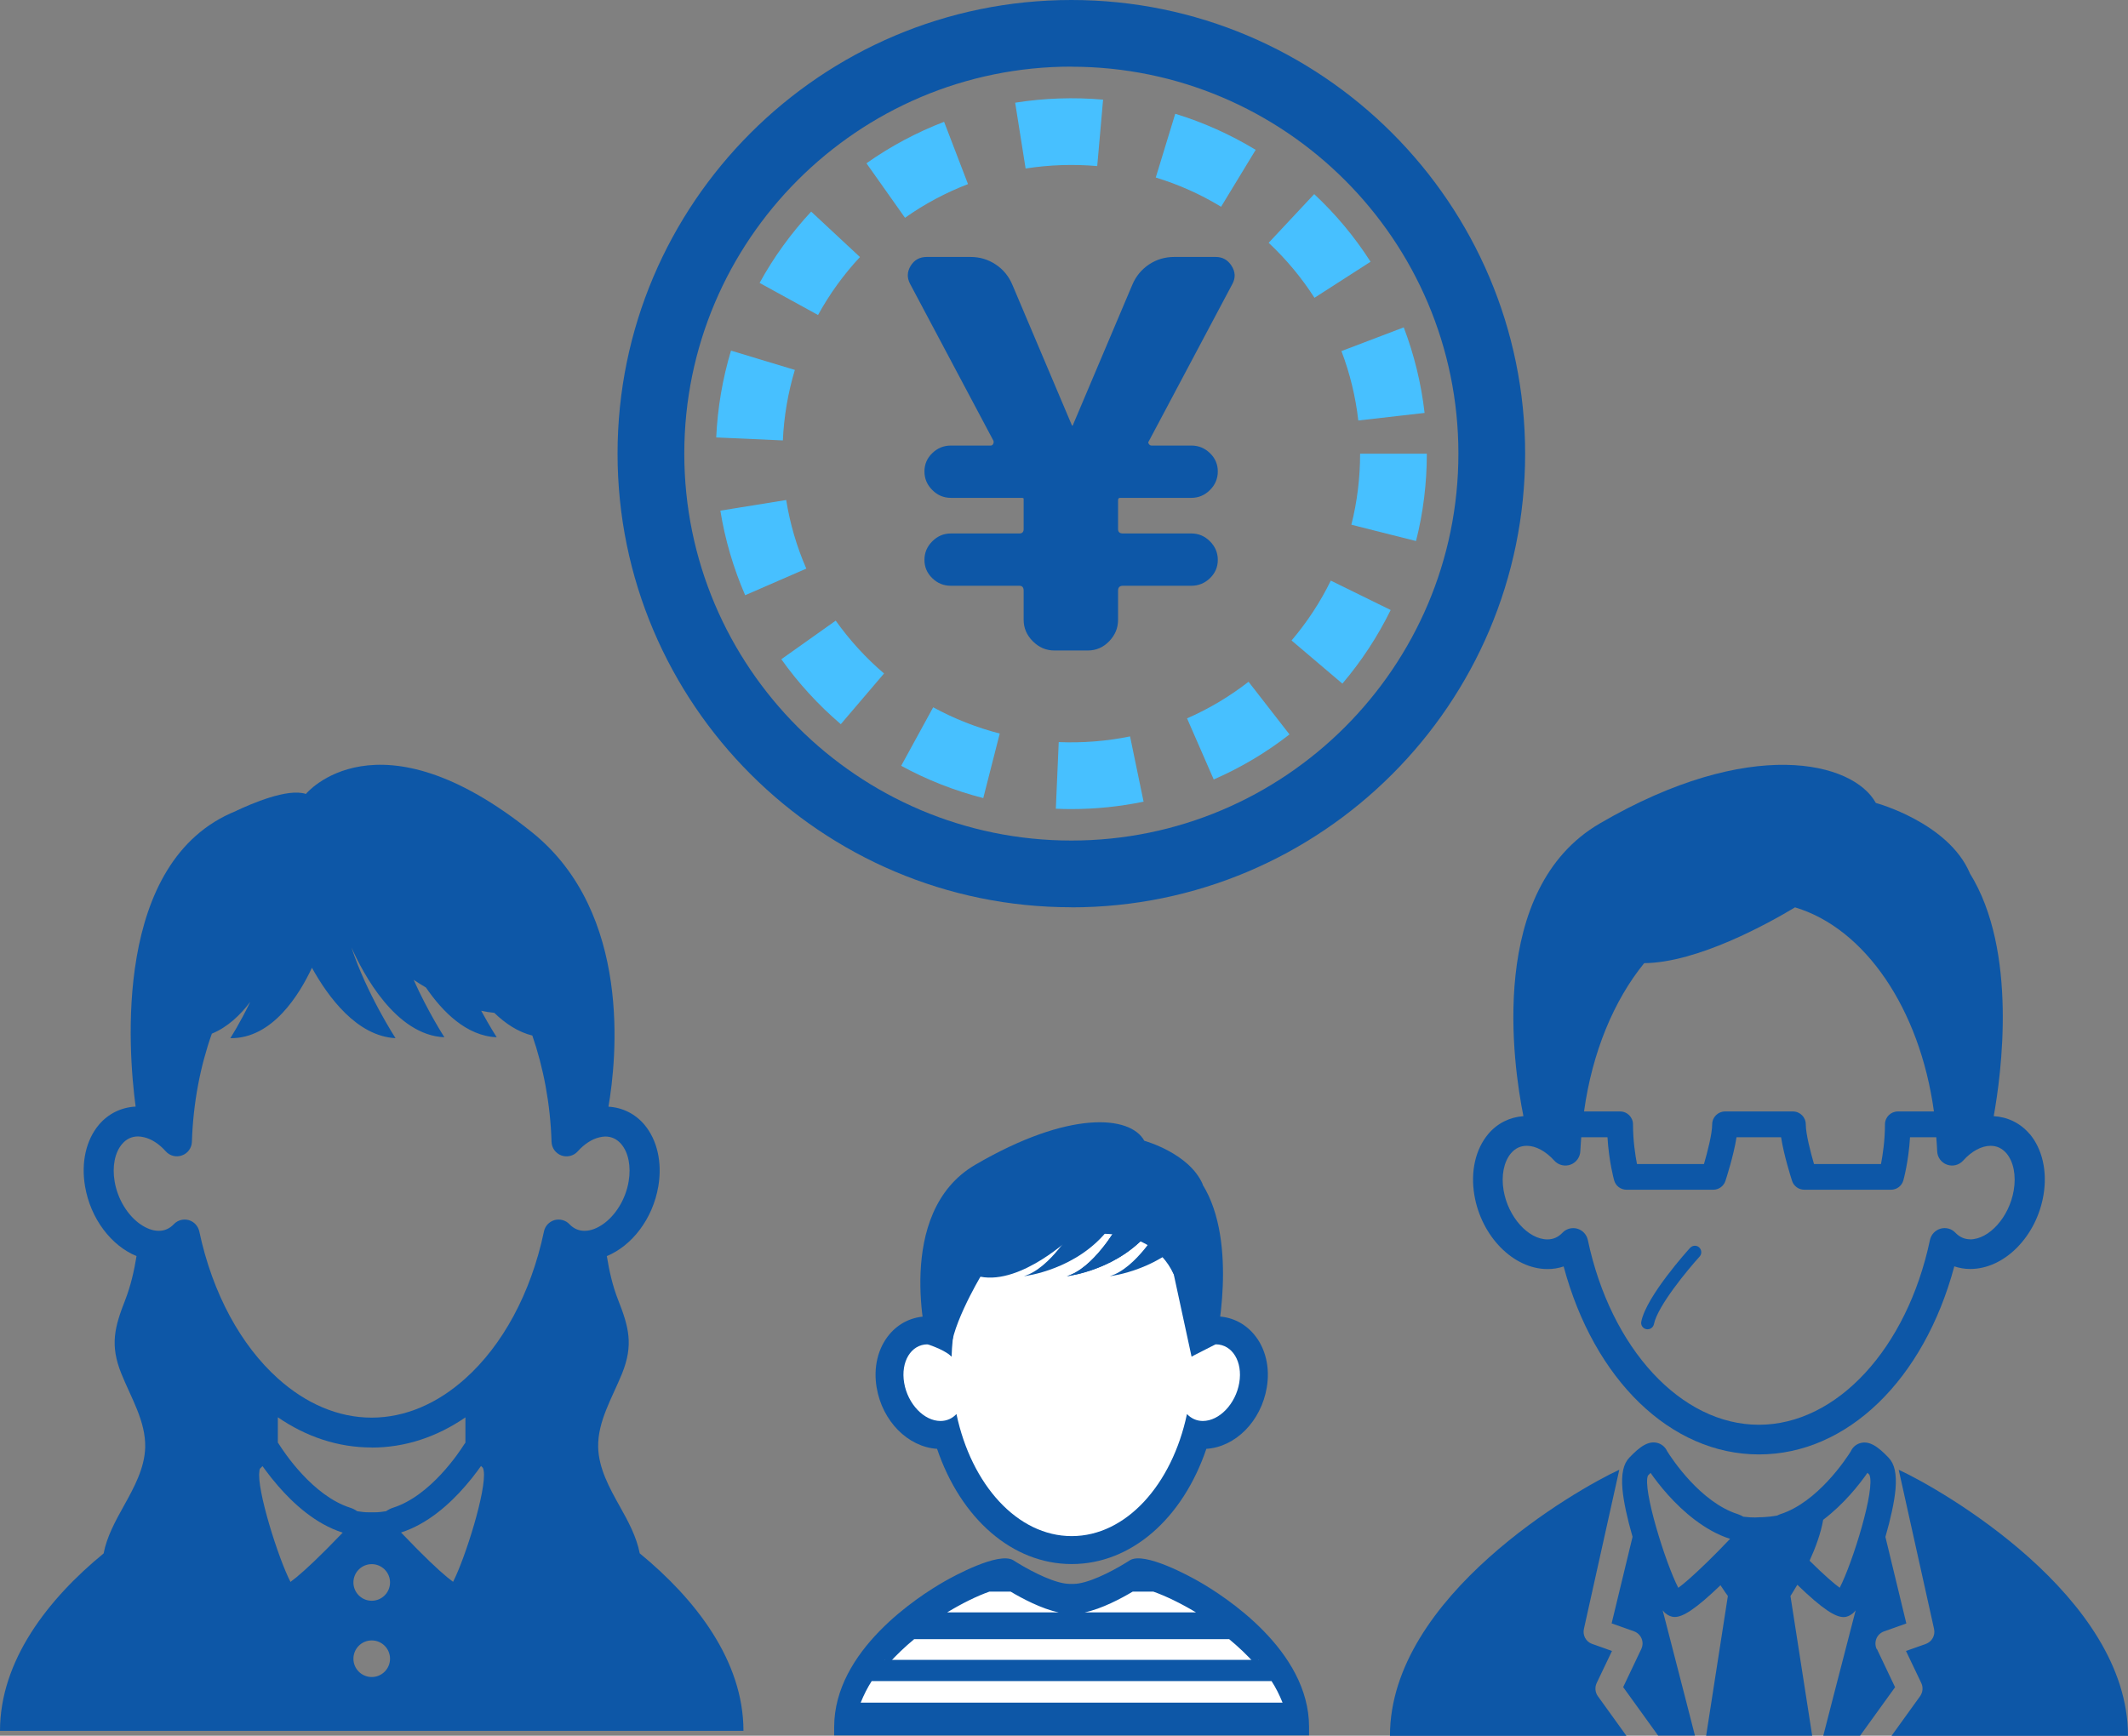 <?xml version="1.0" encoding="UTF-8"?><svg id="_イヤー_2" xmlns="http://www.w3.org/2000/svg" viewBox="0 0 235.97 192.52"><rect x="0" y="0" width="235.97" height="192.52" fill="#808080" stroke="none"/><defs><style>.cls-1{fill:#fff;}.cls-2{fill:#0d57a7;}.cls-3{fill:#47c0ff;}</style></defs><g id="_イヤー_6"><g><g><g><path class="cls-2" d="M225.07,125.79c-1.03-1.22-2.44-1.9-3.99-1.99,.84-4.66,2.7-18.34-2.65-26.94,0-.02-.01-.04-.02-.06-2.39-5.54-10.31-7.72-10.4-7.74h0c-2.51-4.57-13.93-7.46-30.62,2.28-12.47,7.28-9.61,26.74-8.46,32.46-1.51,.11-2.89,.78-3.9,1.98-1.42,1.69-1.98,4.16-1.54,6.78,.78,4.6,4.34,8.2,8.11,8.2h.03c.61,0,1.2-.1,1.76-.29,3.37,12.57,11.87,20.85,21.66,20.85s18.29-8.29,21.66-20.86c.56,.19,1.15,.29,1.75,.29h.03c3.77,0,7.33-3.59,8.11-8.2,.44-2.62-.12-5.09-1.53-6.78Zm-6.58,11.67h-.01c-.64,0-1.19-.25-1.65-.73-.42-.45-1.06-.62-1.65-.45-.59,.17-1.04,.65-1.17,1.25-2.55,12.07-10.35,20.5-18.97,20.5s-16.42-8.43-18.97-20.5c-.13-.6-.58-1.08-1.17-1.25-.15-.04-.3-.06-.45-.06-.45,0-.88,.18-1.2,.52-.46,.48-1.01,.73-1.65,.73h-.01c-2.13,0-4.36-2.49-4.86-5.44-.28-1.64,.03-3.17,.81-4.1,.47-.56,1.06-.84,1.76-.84h.01c1,0,2.1,.6,3.04,1.64,.45,.5,1.16,.68,1.8,.45,.63-.23,1.06-.82,1.09-1.5,.02-.52,.07-1.03,.1-1.54h2.91c.16,2.68,.71,4.68,.74,4.78,.17,.62,.73,1.04,1.37,1.04h9.62c.62,0,1.16-.4,1.35-.98,.11-.34,.91-2.81,1.23-4.84h4.94c.32,2.03,1.11,4.5,1.22,4.84,.19,.59,.74,.98,1.35,.98h9.62c.64,0,1.2-.42,1.37-1.04,.03-.1,.58-2.1,.74-4.78h2.91c.04,.51,.08,1.02,.1,1.54,.02,.68,.45,1.27,1.09,1.5,.63,.23,1.34,.05,1.79-.45,.93-1.04,2.04-1.64,3.04-1.64h.01c.7,0,1.29,.29,1.76,.84,.78,.93,1.08,2.46,.8,4.1-.5,2.96-2.72,5.44-4.86,5.44Zm-19.45-36.82c7.74,2.31,13.84,11.22,15.41,22.64h-4c-.79,0-1.43,.64-1.43,1.43h0c0,1.8-.25,3.4-.44,4.4h-7.43c-.39-1.34-.91-3.35-.91-4.4h0c0-.79-.64-1.43-1.43-1.43h-7.52c-.79,0-1.43,.64-1.43,1.43h0c0,1.05-.52,3.05-.91,4.4h-7.43c-.19-.99-.44-2.59-.44-4.4h0c0-.79-.64-1.43-1.43-1.43h-4c.91-6.58,3.31-12.32,6.67-16.45,5.9-.05,13.74-4.39,16.73-6.19Z"/><path class="cls-2" d="M187.41,138.41c-.2,.22-4.85,5.35-5.41,8.18-.08,.39,.17,.76,.56,.84,.05,0,.09,.01,.14,.01,.33,0,.63-.23,.7-.57,.41-2.03,3.8-6.1,5.07-7.5,.26-.29,.24-.74-.05-1.01-.29-.27-.74-.24-1.01,.05Z"/></g><g><path class="cls-2" d="M210.54,163.01h0l3.92,17.65c.17,.71-.22,1.43-.91,1.68l-2.2,.78,1.7,3.56c.22,.47,.17,1.02-.13,1.45l-3.17,4.4h26.22c0-15.49-20.75-27.36-25.43-29.51Z"/><path class="cls-2" d="M208.1,182.91c-.17-.36-.18-.79-.03-1.16s.46-.66,.84-.8l2.48-.88-2.32-9.6c.57-1.98,1-3.91,1.12-5.3,.14-1.68-.1-2.79-.76-3.48-1.16-1.22-2.16-1.96-3.23-1.6-.44,.15-.79,.48-.97,.89-.5,.8-3.69,5.67-7.85,6.98-.11,.03-.21,.1-.31,.14-1.18,.21-2.02,.19-2.02,.19,0,0-.59,.08-1.73-.06-.19-.11-.39-.21-.6-.28-4.16-1.31-7.35-6.18-7.85-6.98-.18-.41-.53-.74-.97-.89-1.07-.36-2.07,.38-3.23,1.6-.66,.69-.9,1.8-.76,3.48,.12,1.39,.55,3.33,1.12,5.3l-2.32,9.6,2.48,.88c.38,.14,.68,.42,.84,.8s.14,.79-.03,1.16l-2.01,4.23,3.88,5.38h4.08s-1.71-6.68-3.58-13.9c.12,.15,.23,.27,.33,.35,.3,.23,.61,.39,1.01,.39,.88,0,2.24-.8,5.07-3.52,.47,.73,.82,1.19,.82,1.19l-2.41,15.5h11.76l-2.41-15.5s.31-.47,.76-1.24c2.87,2.77,4.24,3.58,5.13,3.58,.4,0,.71-.17,1.01-.4,.1-.08,.21-.2,.33-.35-1.88,7.23-3.59,13.91-3.59,13.91h4.08l3.88-5.38-2.01-4.23Zm-22-6.8c-1.42-2.73-4-11.03-3.36-12.45,.1-.11,.2-.21,.29-.29,.89,1.28,2.62,3.48,4.93,5.22,1.17,.88,2.47,1.65,3.91,2.1h-.03c-.97,1.02-1.79,1.85-2.52,2.56-1.56,1.52-2.6,2.42-3.21,2.86Zm14.56-3c.64-1.4,1.24-3,1.51-4.54,2.3-1.74,4.03-3.94,4.91-5.21,.07,.06,.14,.13,.21,.21,.71,1.51-1.87,9.81-3.29,12.54-.63-.46-1.71-1.39-3.34-3Z"/><path class="cls-2" d="M177.05,186.68l1.7-3.56-2.2-.78c-.69-.24-1.08-.97-.91-1.68l3.92-17.64h0c-4.68,2.15-25.43,14.01-25.43,29.51h26.22l-3.17-4.4c-.3-.42-.35-.98-.13-1.45Z"/></g></g><g><g><path class="cls-2" d="M118.84,173.48c-6.57,0-12.29-5.02-14.93-12.78-3.23-.21-6.07-3.06-6.7-6.8-.38-2.23,.14-4.37,1.41-5.89,1.07-1.28,2.58-1.99,4.23-2,.01,0,.03,0,.04,0,1.77-9.7,8.25-16.78,15.95-16.78s14.18,7.09,15.95,16.78h.04c1.65,0,3.16,.72,4.23,2,1.27,1.51,1.79,3.66,1.41,5.89-.63,3.75-3.48,6.6-6.7,6.8-2.64,7.77-8.36,12.78-14.93,12.78Zm-12.78-19.74c.28,0,.56,.04,.84,.12,1.11,.31,1.95,1.22,2.19,2.34,1.38,6.52,5.38,11.08,9.75,11.08s8.37-4.56,9.75-11.08c.24-1.13,1.08-2.03,2.19-2.34,.96-.27,1.98-.06,2.75,.54,.29-.23,.71-.77,.84-1.53,.01-.09,.02-.17,.03-.24-.85,.88-2.14,1.19-3.3,.77-1.19-.43-2-1.55-2.04-2.81-.27-8.35-4.85-15.14-10.22-15.14s-9.95,6.79-10.22,15.14c-.04,1.27-.85,2.38-2.04,2.81-1.15,.42-2.45,.12-3.3-.77,0,.08,.01,.16,.03,.24,.13,.77,.55,1.3,.84,1.53,.55-.43,1.22-.66,1.91-.66Z"/><path class="cls-1" d="M134.82,149.11c-.96,0-1.91,.52-2.66,1.36-.33-10.09-6.15-18.14-13.32-18.14s-12.99,8.05-13.32,18.14c-.75-.84-1.7-1.37-2.66-1.36-1.83,0-3,1.92-2.6,4.27,.4,2.35,2.21,4.24,4.04,4.23,.7,0,1.31-.29,1.76-.77,1.65,7.83,6.75,13.54,12.78,13.54s11.13-5.71,12.78-13.54c.46,.48,1.06,.77,1.76,.77,1.83,0,3.64-1.89,4.04-4.23,.4-2.35-.77-4.26-2.6-4.27Z"/></g><path class="cls-2" d="M133.36,131.38v-.04c-1.5-3.44-6.42-4.79-6.47-4.81h0c-1.56-2.84-8.38-3.39-18.74,2.66-9.12,5.32-5.3,19.91-5.3,19.91,2.09,.7,2.66,1.36,2.66,1.36-.56-2.51,3.21-8.85,3.21-8.85,4.57,.88,10.1-4.42,10.1-4.42,0,0,8.45-2.14,11.34,4.17l1.97,9.11,2.66-1.36s2.61-11.22-1.44-17.73Z"/><path class="cls-2" d="M119.05,136.17s-2.56,4.5-5.51,5.38c0,0,5.97-.66,9.51-5.38"/><path class="cls-2" d="M123.81,136.17s-2.56,4.5-5.51,5.38c0,0,5.97-.66,9.51-5.38"/><path class="cls-2" d="M123.81,136.17s-2.56,4.5-5.51,5.38c0,0,5.97-.66,9.51-5.38"/><path class="cls-2" d="M128.57,136.17s-2.56,4.5-5.51,5.38c0,0,5.97-.66,9.51-5.38"/><g><path class="cls-2" d="M125.79,173.85c-.12,.07-.25,.16-.39,.25-1.09,.68-4.27,2.52-6.35,2.52h-.43c-2.08,0-5.26-1.84-6.35-2.52-.13-.09-.27-.17-.39-.25-1.7-1-18.45,6.86-18.45,17.7h50.81c0-10.84-16.75-18.7-18.45-17.7Z"/><path class="cls-2" d="M145.17,192.48h-52.67v-.93c0-8.51,9.37-14.51,12.24-16.15,.98-.56,5.98-3.31,7.61-2.35,.14,.08,.28,.17,.43,.27,1.84,1.13,4.35,2.36,5.84,2.36h.43c1.48,0,4-1.23,5.86-2.38,.12-.08,.27-.17,.4-.25h0c1.63-.96,6.63,1.79,7.61,2.35,2.87,1.64,12.24,7.64,12.24,16.15v.93Zm-50.76-1.86h48.86c-.42-4.37-3.72-8-6.52-10.33-4.47-3.72-9.51-5.7-10.55-5.6-.09,.06-.18,.12-.28,.18-1.32,.81-4.57,2.67-6.86,2.67h-.43c-2.29,0-5.55-1.86-6.84-2.66-.12-.08-.21-.14-.3-.2-1.06-.11-6.08,1.87-10.55,5.6-2.8,2.33-6.1,5.96-6.52,10.33Zm17-15.97h0Z"/></g><g><g><path class="cls-1" d="M139.59,184.11c-.93-1.06-1.98-2.03-3.08-2.92h-35.37c-1.09,.89-2.14,1.86-3.07,2.92"/><path class="cls-2" d="M139.13,184.52c-.81-.92-1.77-1.83-2.83-2.71h-34.93c-1.06,.88-2.01,1.79-2.83,2.71l-.93-.82c.9-1.02,1.96-2.03,3.14-2.99l.17-.14h35.81l.17,.14c1.19,.96,2.25,1.97,3.15,2.99l-.93,.82Z"/></g><g><path class="cls-1" d="M127.95,176.24h-2.44c-1.46,.87-4.36,2.43-6.46,2.43h-.43c-2.09,0-4.97-1.55-6.46-2.43h-2.5c-1.49,.52-3.56,1.53-5.71,2.92h29.74c-2.16-1.39-4.25-2.4-5.75-2.92Z"/><path class="cls-2" d="M134.75,179.46h-31.84l.88-.57c1.97-1.28,4.08-2.35,5.78-2.95l.1-.02h2.58l.07,.04c1.49,.89,4.3,2.39,6.3,2.39h.43c2,0,4.81-1.5,6.3-2.39l.07-.04,2.62,.02c1.71,.59,3.83,1.67,5.82,2.95l.88,.57Zm-14.48-.62h12.35c-1.65-.99-3.33-1.81-4.72-2.3h-2.3c-1.28,.76-3.43,1.91-5.32,2.3Zm-15.24,0h12.37c-1.9-.39-4.05-1.54-5.33-2.3h-2.36c-1.39,.49-3.05,1.31-4.68,2.3Z"/></g><g><path class="cls-1" d="M141.17,186.15h-44.67c-.62,.93-1.13,1.99-1.5,3.01h47.68c-.37-1.01-.88-2.08-1.5-3.01Z"/><path class="cls-2" d="M143.12,189.47h-48.57l.15-.42c.41-1.12,.95-2.19,1.53-3.07l.09-.14h45l.09,.14c.59,.88,1.12,1.95,1.54,3.07l.15,.42Zm-47.67-.62h46.77c-.35-.87-.76-1.68-1.22-2.39h-44.34c-.45,.7-.87,1.52-1.22,2.39Z"/></g></g></g><path class="cls-2" d="M70.94,172.3c-.35-1.84-1.29-3.58-2.23-5.25-1.15-2.05-2.32-4.2-2.38-6.52-.07-2.87,1.55-5.48,2.64-8.16,1.3-3.21,.75-5.21-.44-8.22-.59-1.5-.97-3.15-1.24-4.83,2.79-1.15,5.1-4.13,5.71-7.74,.45-2.64-.12-5.13-1.54-6.83-1.03-1.22-2.44-1.91-3.99-2,.89-5.17,2.66-21.48-8.47-30.43-17.21-13.85-25.08-4.26-25.08-4.26-2.05-.67-6.08,1.11-7.68,1.85-.03,.01-.03,.03-.06,.04-13.73,5.51-11.95,26.73-11.14,32.79-1.58,.08-3.02,.77-4.07,2.01-1.43,1.7-1.99,4.19-1.54,6.83,.61,3.61,2.92,6.6,5.71,7.74-.27,1.68-.66,3.33-1.24,4.83-1.18,3.01-1.74,5.01-.44,8.22,1.08,2.68,2.71,5.29,2.64,8.16-.06,2.32-1.24,4.47-2.38,6.52-.93,1.67-1.88,3.41-2.23,5.25-6.17,5.06-11.49,11.89-11.49,19.68H82.44c0-7.78-5.32-14.61-11.49-19.68ZM13.53,126.9c.47-.56,1.07-.85,1.78-.85h.01c.21,0,.43,.04,.65,.09,.82,.19,1.67,.73,2.41,1.56,.45,.51,1.17,.69,1.81,.45,.64-.23,1.07-.83,1.09-1.51,.14-4.33,.93-8.37,2.21-11.99,1.72-.7,3.15-2.05,4.26-3.53-1.13,2.36-2.21,4.03-2.21,4.03,4.7,.07,7.7-4.92,9.05-7.81,1.81,3.27,5,7.59,9.27,7.81,0,0-3.22-4.96-4.89-10.07,1.28,2.88,4.89,9.74,10.31,9.97,0,0-1.82-2.81-3.41-6.37,.43,.29,.89,.57,1.36,.85,1.85,2.7,4.5,5.38,7.85,5.52,0,0-.76-1.17-1.72-2.94,.48,.11,.97,.18,1.45,.23,1.22,1.18,2.63,2.13,4.22,2.52,1.23,3.57,2,7.55,2.13,11.79,.02,.68,.46,1.28,1.09,1.51,.64,.23,1.36,.05,1.81-.45,.74-.83,1.59-1.37,2.41-1.56,.22-.05,.43-.09,.64-.09h.01c.71,0,1.3,.29,1.78,.85,.79,.94,1.09,2.48,.81,4.13-.34,2.03-1.5,3.82-2.87,4.76-.64,.44-1.33,.72-2.02,.72h-.01c-.64,0-1.2-.25-1.66-.73-.42-.45-1.06-.62-1.66-.46-.59,.17-1.05,.65-1.17,1.26-1.46,6.93-4.64,12.66-8.72,16.31-3.07,2.76-6.65,4.34-10.39,4.34s-7.32-1.58-10.39-4.34c-4.07-3.65-7.25-9.38-8.72-16.31-.13-.6-.58-1.09-1.17-1.26-.15-.04-.3-.06-.45-.06-.45,0-.89,.18-1.21,.52-.46,.48-1.02,.73-1.66,.73h-.01c-.69,0-1.37-.28-2.02-.72-1.38-.95-2.53-2.74-2.87-4.76-.28-1.65,.02-3.19,.81-4.13Zm36.71,48.55c-.71-.51-1.99-1.62-3.98-3.63-.54-.55-1.13-1.15-1.79-1.84,2.99-.96,5.46-3.22,7.14-5.17,.53-.61,.98-1.17,1.34-1.67,.14-.19,.28-.38,.39-.54,.07,.06,.14,.13,.21,.21,.04,.09,.07,.21,.09,.34,.32,2.14-2.06,9.7-3.4,12.3Zm-5.81-5.46l-.43-1.37,.43,1.37h0Zm-3.21-9.43c3.72,0,7.25-1.19,10.39-3.35v2.81c-.04,.07-.11,.12-.14,.19-.51,.81-3.72,5.71-7.91,7.03h0c-.27,.09-.52,.22-.75,.38-.43,.07-.86,.12-1.25,.12h-.7c-.39,0-.81-.05-1.25-.12-.23-.16-.47-.29-.75-.38h0c-4.19-1.32-7.4-6.22-7.91-7.03-.03-.07-.1-.13-.14-.2v-2.81c3.14,2.16,6.67,3.35,10.39,3.35Zm-12.46,2.6c.02-.09,.03-.19,.06-.25,.11-.11,.2-.21,.29-.29,.11,.16,.25,.35,.39,.53,.36,.49,.81,1.06,1.34,1.67,1.69,1.95,4.15,4.22,7.15,5.17v.02c-.66,.68-1.24,1.28-1.78,1.82-2,2.01-3.29,3.12-4,3.63-1.36-2.63-3.79-10.35-3.44-12.29Zm12.46,10.33c1.12,0,2.03,.91,2.03,2.03s-.91,2.03-2.03,2.03-2.03-.91-2.03-2.03,.91-2.03,2.03-2.03Zm0,12.52c-1.12,0-2.03-.91-2.03-2.03s.91-2.03,2.03-2.03,2.03,.91,2.03,2.03-.91,2.03-2.03,2.03Z"/><g><path class="cls-2" d="M118.8,100.63c-27.74,0-50.32-22.57-50.32-50.32S91.05,0,118.8,0s50.32,22.57,50.32,50.32-22.57,50.32-50.32,50.32Zm0-93.24c-23.67,0-42.92,19.25-42.92,42.92s19.25,42.92,42.92,42.92,42.92-19.25,42.92-42.92S142.46,7.4,118.8,7.4Z"/><path class="cls-3" d="M118.8,89.74c-.58,0-1.15-.01-1.72-.04l.32-7.39c2.63,.11,5.33-.1,7.91-.63l1.5,7.24c-2.62,.54-5.31,.82-8.01,.82Zm-9.77-1.22c-3.16-.81-6.23-2.01-9.1-3.58l3.55-6.49c2.33,1.27,4.81,2.25,7.38,2.91l-1.83,7.17Zm25.56-2.06l-2.96-6.78c2.43-1.06,4.72-2.43,6.82-4.06l4.54,5.84c-2.58,2.01-5.4,3.69-8.39,4.99Zm-41.36-6.14c-2.48-2.12-4.7-4.54-6.59-7.2l6.03-4.28c1.54,2.16,3.34,4.14,5.36,5.86l-4.8,5.63Zm55.63-4.49l-5.64-4.79c1.72-2.03,3.19-4.26,4.35-6.64l6.64,3.26c-1.44,2.93-3.24,5.68-5.36,8.17Zm-66.23-9.81c-1.3-3-2.23-6.15-2.75-9.38l7.3-1.18c.42,2.62,1.17,5.18,2.23,7.61l-6.78,2.95Zm74.39-6.01l-7.17-1.81c.65-2.56,.97-5.21,.97-7.88h7.4c0,3.28-.4,6.54-1.2,9.69Zm-70.21-11.16l-7.39-.33c.15-3.27,.7-6.51,1.64-9.63l7.08,2.14c-.76,2.53-1.21,5.16-1.33,7.82Zm63.81-2.21c-.3-2.64-.93-5.23-1.87-7.7l6.91-2.63c1.16,3.05,1.94,6.24,2.31,9.49l-7.35,.84Zm-59.91-11.7l-6.48-3.56c1.57-2.86,3.5-5.52,5.72-7.91l5.41,5.04c-1.81,1.94-3.38,4.11-4.65,6.43Zm55.05-1.91c-1.43-2.23-3.14-4.28-5.08-6.1l5.05-5.4c2.39,2.23,4.49,4.75,6.25,7.5l-6.22,4Zm-45.41-8.88l-4.27-6.04c2.67-1.89,5.57-3.43,8.61-4.6l2.65,6.91c-2.47,.95-4.82,2.2-6.99,3.74Zm35.05-1.22c-2.27-1.38-4.71-2.47-7.24-3.24l2.16-7.07c3.12,.95,6.12,2.3,8.92,4l-3.84,6.32Zm-21.67-4.23l-1.16-7.31c3.2-.51,6.52-.62,9.75-.34l-.65,7.37c-2.63-.23-5.33-.14-7.94,.27Z"/><path class="cls-2" d="M110.19,48.94l-9.27-17.45c-.36-.68-.34-1.34,.06-2,.4-.66,1-.99,1.79-.99h4.84c1.04,0,1.97,.28,2.81,.84,.84,.56,1.45,1.31,1.85,2.27l6.58,15.54s.02,.06,.06,.06,.06-.02,.06-.06l6.58-15.54c.4-.96,1.02-1.71,1.85-2.27,.84-.56,1.77-.84,2.81-.84h4.6c.76,0,1.34,.33,1.76,.99,.42,.66,.45,1.33,.09,2l-9.27,17.45c-.08,.08-.08,.18,0,.3s.18,.18,.3,.18h4.42c.8,0,1.48,.28,2.06,.84,.58,.56,.87,1.24,.87,2.03s-.29,1.49-.87,2.06c-.58,.58-1.27,.87-2.06,.87h-7.89c-.08,0-.14,.02-.18,.06-.04,.04-.06,.12-.06,.24v3.17c0,.32,.18,.48,.54,.48h7.59c.8,0,1.48,.29,2.06,.87,.58,.58,.87,1.27,.87,2.06s-.29,1.47-.87,2.03c-.58,.56-1.27,.84-2.06,.84h-7.59c-.36,0-.54,.18-.54,.54v3.23c0,.92-.33,1.71-.99,2.39-.66,.68-1.44,1.02-2.36,1.02h-3.71c-.92,0-1.71-.34-2.39-1.02-.68-.68-1.02-1.47-1.02-2.39v-3.23c0-.36-.16-.54-.48-.54h-7.59c-.8,0-1.49-.28-2.06-.84-.58-.56-.87-1.23-.87-2.03s.29-1.48,.87-2.06c.58-.58,1.26-.87,2.06-.87h7.59c.32,0,.48-.16,.48-.48v-3.41s-.1-.06-.18-.06h-7.89c-.8,0-1.49-.29-2.06-.87-.58-.58-.87-1.26-.87-2.06s.29-1.47,.87-2.03c.58-.56,1.26-.84,2.06-.84h4.42c.12,0,.21-.06,.27-.18s.07-.22,.03-.3Z"/></g></g></g></svg>
